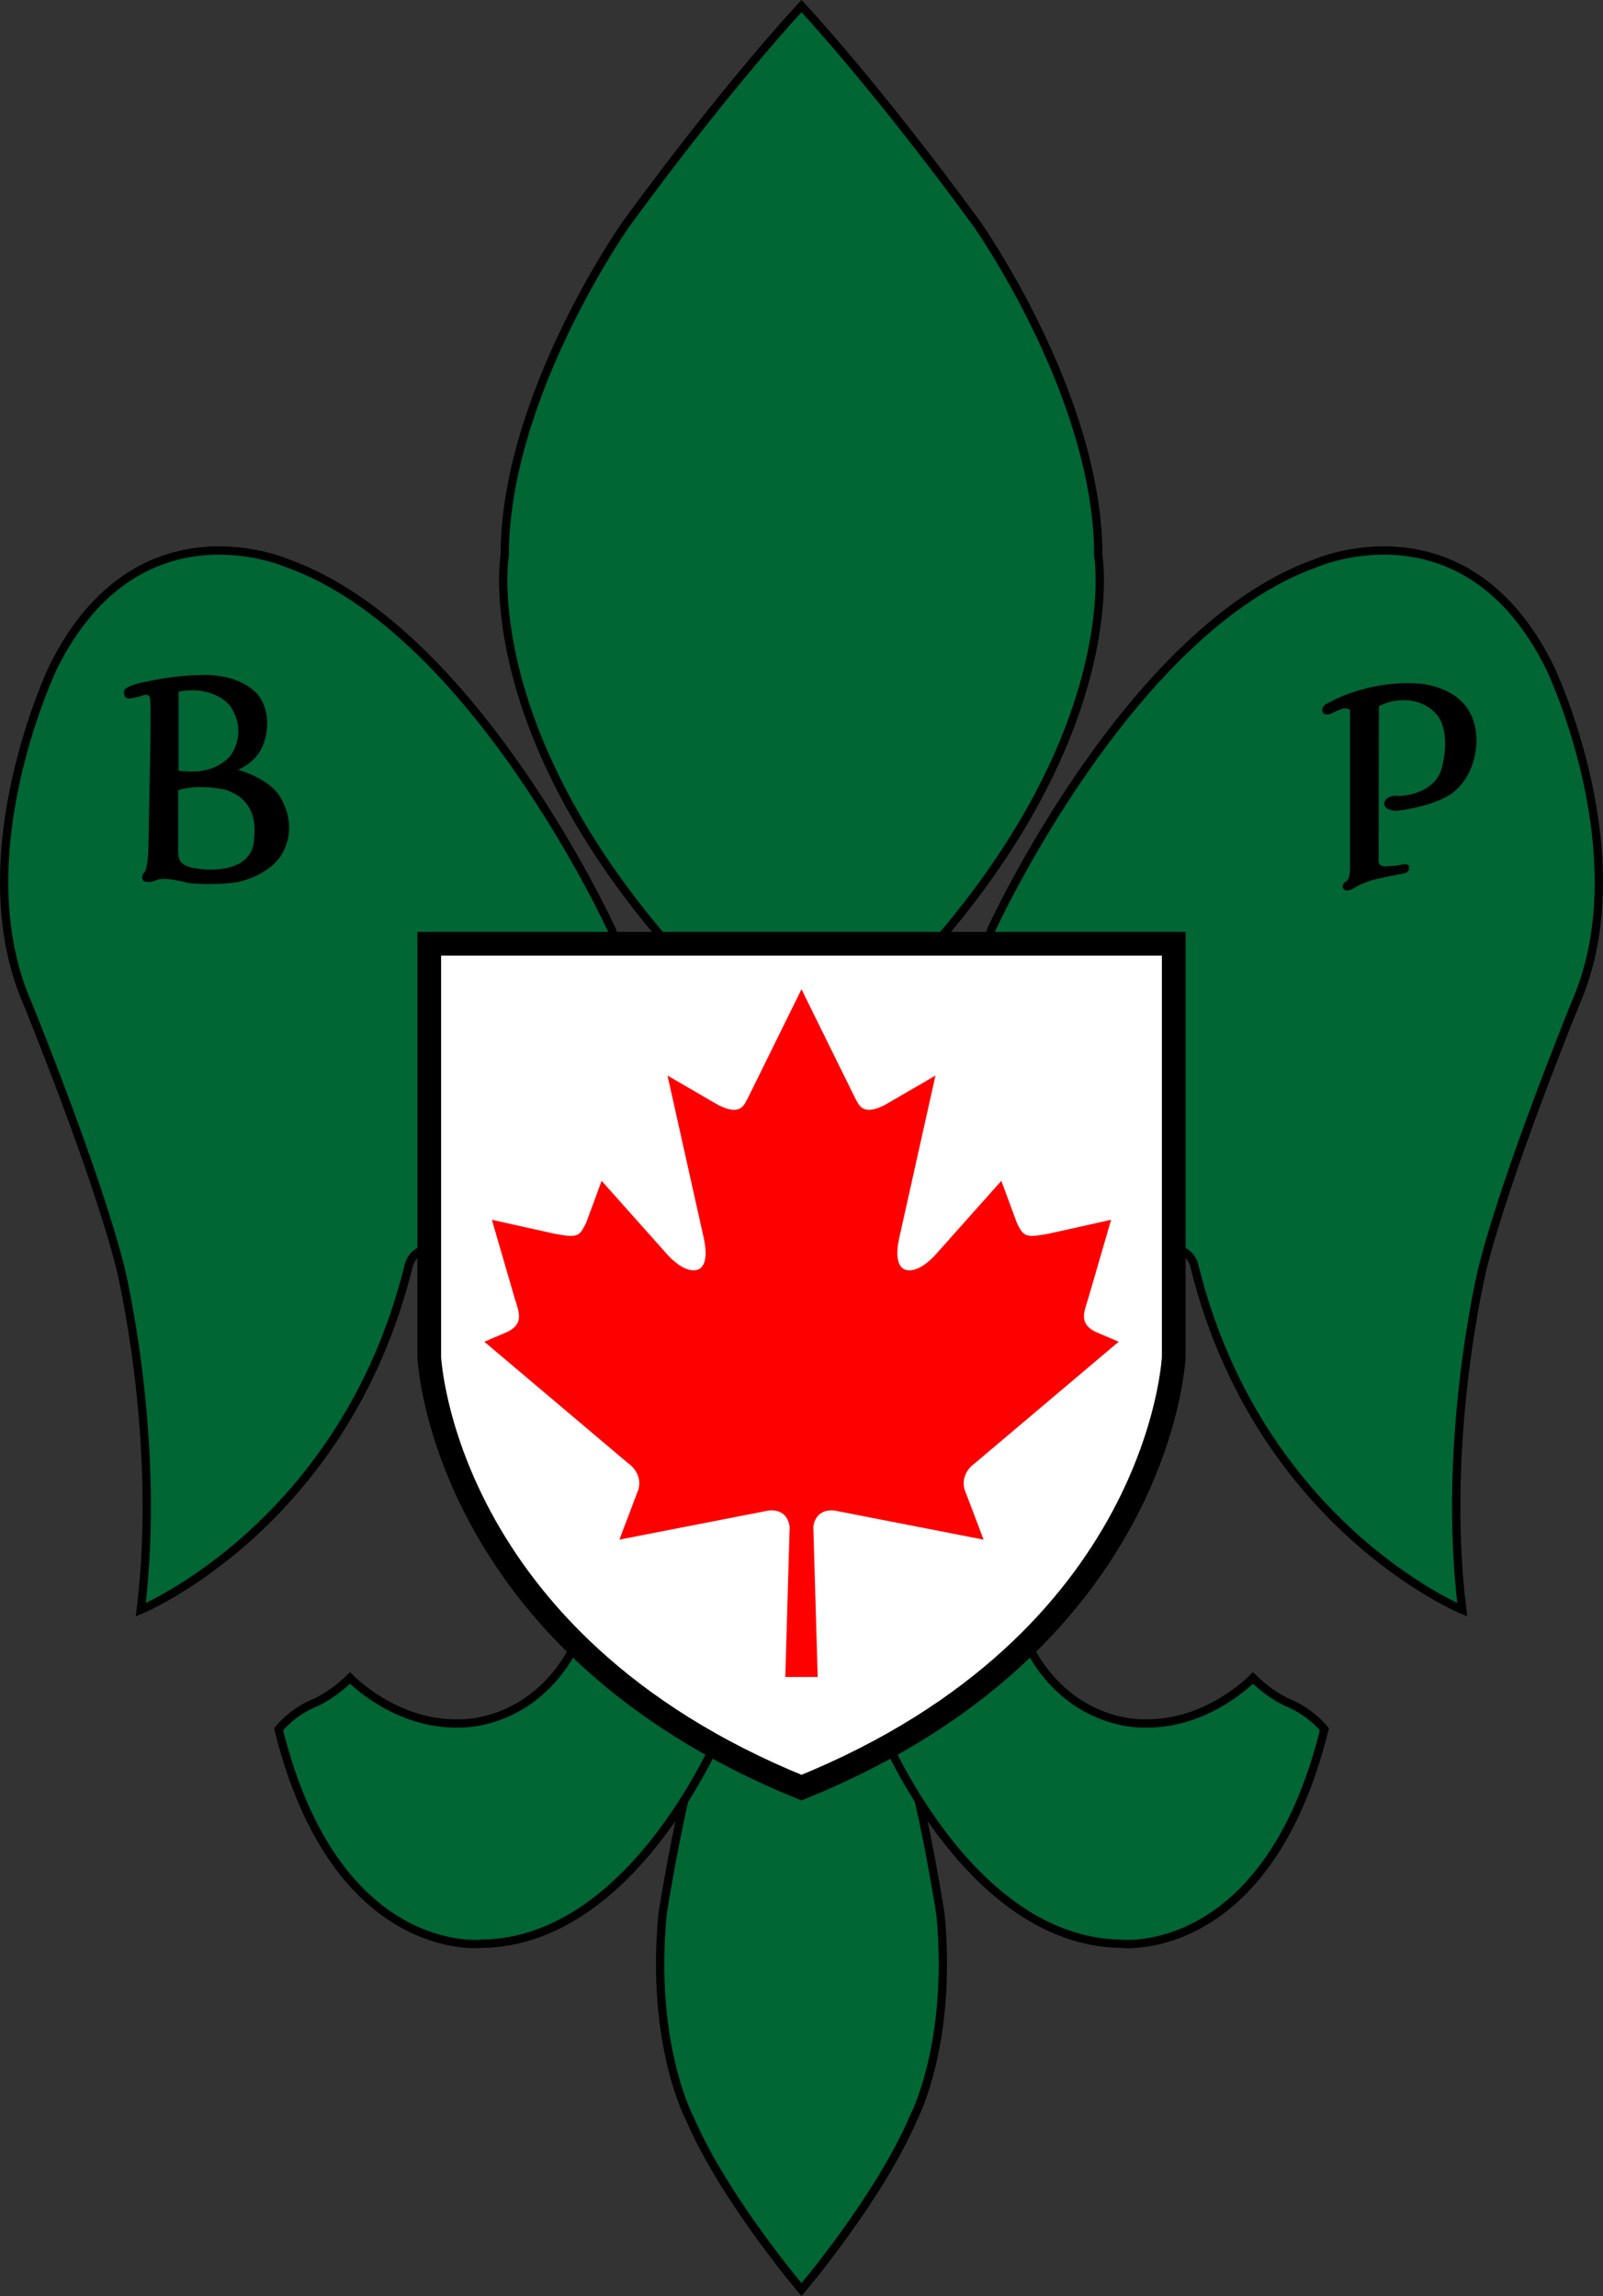 <?xml version="1.0" encoding="utf-8"?>
<!-- Generator: Adobe Illustrator 12.0.0, SVG Export Plug-In . SVG Version: 6.00 Build 51448)  -->
<!DOCTYPE svg PUBLIC "-//W3C//DTD SVG 1.1//EN" "http://www.w3.org/Graphics/SVG/1.1/DTD/svg11.dtd">
<svg  version="1.1" id="Layer_1" xmlns="http://www.w3.org/2000/svg" xmlns:xlink="http://www.w3.org/1999/xlink" width="270.438" height="387.269"
	 viewBox="0 0 270.438 387.269" overflow="visible" enable-background="new 0 0 270.438 387.269" xml:space="preserve">
<rect x="0" y="0" width="270.438" height="387.269" fill="#333333" stroke="none"/>
<g>
	<path fill="#006634" stroke="#000000" stroke-width="1.4" d="M135.219,267.689l-10.929,11.016
		c-6.893,7.4-12.512,44.158-12.512,44.158c-2.104,22.013,4.602,34.493,4.602,34.493c5.854,13.583,18.84,28.833,18.84,28.833
		s12.984-15.25,18.84-28.833c0,0,6.705-12.48,4.602-34.493c0,0-5.619-36.758-12.513-44.158L135.219,267.689z"/>
	<g>
		<path fill="#006634" stroke="#000000" stroke-width="1.4" d="M148.415,291.189c0,0,14.597,36.332,40.736,36.666
			c0,0,24.611,2.834,34.286-36.166c0,0-2.036-2.668-5.771-4.334c0,0-2.971-1.083-6.281-4.333c0,0-7.637,8.001-18.5,7.667
			c0,0-14.768,0.666-21.218-17.167L148.415,291.189z"/>
		<path fill="#006634" stroke="#000000" stroke-width="1.4" d="M122.022,291.189c0,0-14.597,36.332-40.736,36.666
			c0,0-24.612,2.834-34.287-36.166c0,0,2.037-2.668,5.771-4.334c0,0,2.971-1.083,6.28-4.333c0,0,7.637,8.001,18.5,7.667
			c0,0,14.768,0.666,21.217-17.167L122.022,291.189z"/>
		<path fill="#006634" stroke="#000000" stroke-width="1.4" d="M167.256,156.772c0,0,23.084-50.5,54.654-61.75
			c0,0,25.29-11.25,39.548,17.5c0,0,15.275,31.75,4.328,56.75c0,0-11.626,28.417-15.7,44.75c0,0-6.959,28.667-3.395,57.5
			c0,0-34.286-14.166-45.149-57.833c0,0-0.679-4.668-6.789-2.334l-29.873-48L167.256,156.772z"/>
		<path fill="#006634" stroke="#000000" stroke-width="1.4" d="M103.182,156.772c0,0-23.084-50.5-54.654-61.75
			c0,0-25.29-11.25-39.548,17.5c0,0-15.276,31.75-4.328,56.75c0,0,11.626,28.417,15.7,44.75c0,0,6.96,28.667,3.396,57.5
			c0,0,34.286-14.166,45.149-57.833c0,0,0.679-4.668,6.79-2.334l29.873-47.999L103.182,156.772z"/>
	</g>
	<path fill="#006634" stroke="#000000" stroke-width="1.4" d="M135.219,183.022l-18.883-19.666
		c-36.323-39.334-31.188-69.667-31.188-69.667c0-27,20.537-56,20.537-56c17.313-23.667,29.534-36.667,29.534-36.667
		s12.221,13,29.533,36.667c0,0,20.537,29,20.537,56c0,0,5.135,30.333-31.188,69.667L135.219,183.022z"/>
</g>
<path fill="#FFFFFF" stroke="#000000" stroke-width="4" d="M135.219,301.522c-60.766-24.667-62.802-72.666-62.802-72.666v-69.667
	h62.802h62.802v69.667C198.021,228.856,195.983,276.855,135.219,301.522z"/>
<path fill="#FF0000" d="M132.484,282.856l0.739-25.376c-0.564-3.501-3.946-2.624-3.946-2.624l-24.781,4.833l3.225-8.5
	c0.7-2.611-1.513-4.249-1.697-4.334l-24.317-20.544l3.903-1.667c2.715-1.34,2.04-3.122,1.234-5.622l-3.862-13.277l10.486,2.333
	c4.238,0.819,4.274,0.359,5.406-1.789l2.626-7.116l11.306,12.684c3.464,3.563,5.267,2.125,5.267,2.125
	c1.655-1.166,0.725-4.828,0.552-5.625l-6.009-26.937l8.618,5c3.809,1.896,4.326-0.113,5.029-1.394l8.954-18.167l8.954,18.167
	c0.703,1.281,1.22,3.29,5.029,1.394l8.617-5l-6.009,26.937c-0.173,0.797-1.103,4.459,0.552,5.625c0,0,1.804,1.438,5.268-2.125
	l11.306-12.684l2.626,7.116c1.132,2.148,1.169,2.608,5.407,1.789l10.486-2.333l-3.862,13.277c-0.806,2.5-1.48,4.282,1.234,5.622
	l3.903,1.667l-24.317,20.544c-0.185,0.085-2.397,1.723-1.697,4.334l3.225,8.5l-24.78-4.833c0,0-3.383-0.877-3.946,2.624
	l0.739,25.376H132.484z"/>
<g>
	<g>
		<path d="M46.813,133.772c0.188,0.246-1.546-2.436-6.667-3.938c3.5-1.438,4.368-4.492,4.368-4.492
			c1.75-5.344-1.129-8.313-1.129-8.313c-3.414-3.633-9.413-3.164-9.413-3.164c-4.328,0-8.752,1-8.752,1
			c-4.328,0.813-4.293,1.599-4.293,1.659c-0.056,1.117,0.397,1.212,0.761,1.31c0.439,0,2.077-0.405,2.077-0.405
			c1.679-0.751,1.544,0.519,1.583,0.749c0.096,0.563,0.032,6.688,0.032,6.688l-0.318,16.781c0,4.793-0.644,5.436-0.74,5.539
			c-0.636,0.672-0.163,1.35-0.163,1.35c0.952,0.597,2.346-0.142,2.346-0.142c1.676-0.538,5.065,0.541,5.527,0.582
			c4.615,0.406,8.116-0.203,8.116-0.203c6.301-1.516,7.702-5.25,7.702-5.25C50.426,138.272,46.813,133.772,46.813,133.772z
			 M30.122,116.647c6.397-1.125,8.847,2.625,8.847,2.625c2.96,4.781-0.286,8.438-0.286,8.438c-3.069,3.013-6.759,2.421-8.561,2.313
			V116.647z M42.891,141.051c0.088,6.784-8.885,5.534-8.885,5.534c-4.142-0.344-3.853-1.875-3.948-3.063v-10.25
			c3.66-1.125,7.981-0.063,7.981-0.063C43.589,134.963,42.985,140.208,42.891,141.051z"/>
	</g>
</g>
<path d="M232.625,119.147l-0.042,25.959c0,0-0.148,1.104,1.208,1.02c1.781-0.11,1.856-0.088,2.981-0.343
	c0,0,0.966-0.157,0.966,0.531c0,0,0.042,0.708-0.638,0.958c0,0-1.738,0.313-4.348,0.875c0,0-1.754,0.283-3.833,1.345
	c0,0-1.748,1.342-2.331,0.332c0,0-0.371-0.677,0.608-1.212c0,0,0.611-0.424,0.568-2.34v-26.5c0,0-0.519-0.51-1.452-0.177
	c0,0-0.966,0.343-1.825,0.812c0,0-1.008,0.323-1.316-0.208c0,0-0.476-1.073,0.859-1.593c0,0,6.186-3.782,14.916-3.333
	c2.358,0.121,9.93,1.313,10.142,9.313c0,0,0.318,5.979-4.201,9.271c0,0-2.609,2.062-9.229,2.916c0,0-2.248-0.021-2.121-1.354
	c0,0,0.096-1.438,2.684-1.157c0,0,5.357-0.135,6.885-4.26c0,0,1.762-5.208-0.285-8.885c0,0-1.285-2.302-4.552-2.906
	C238.269,118.209,235.235,117.626,232.625,119.147z"/>
</svg>
